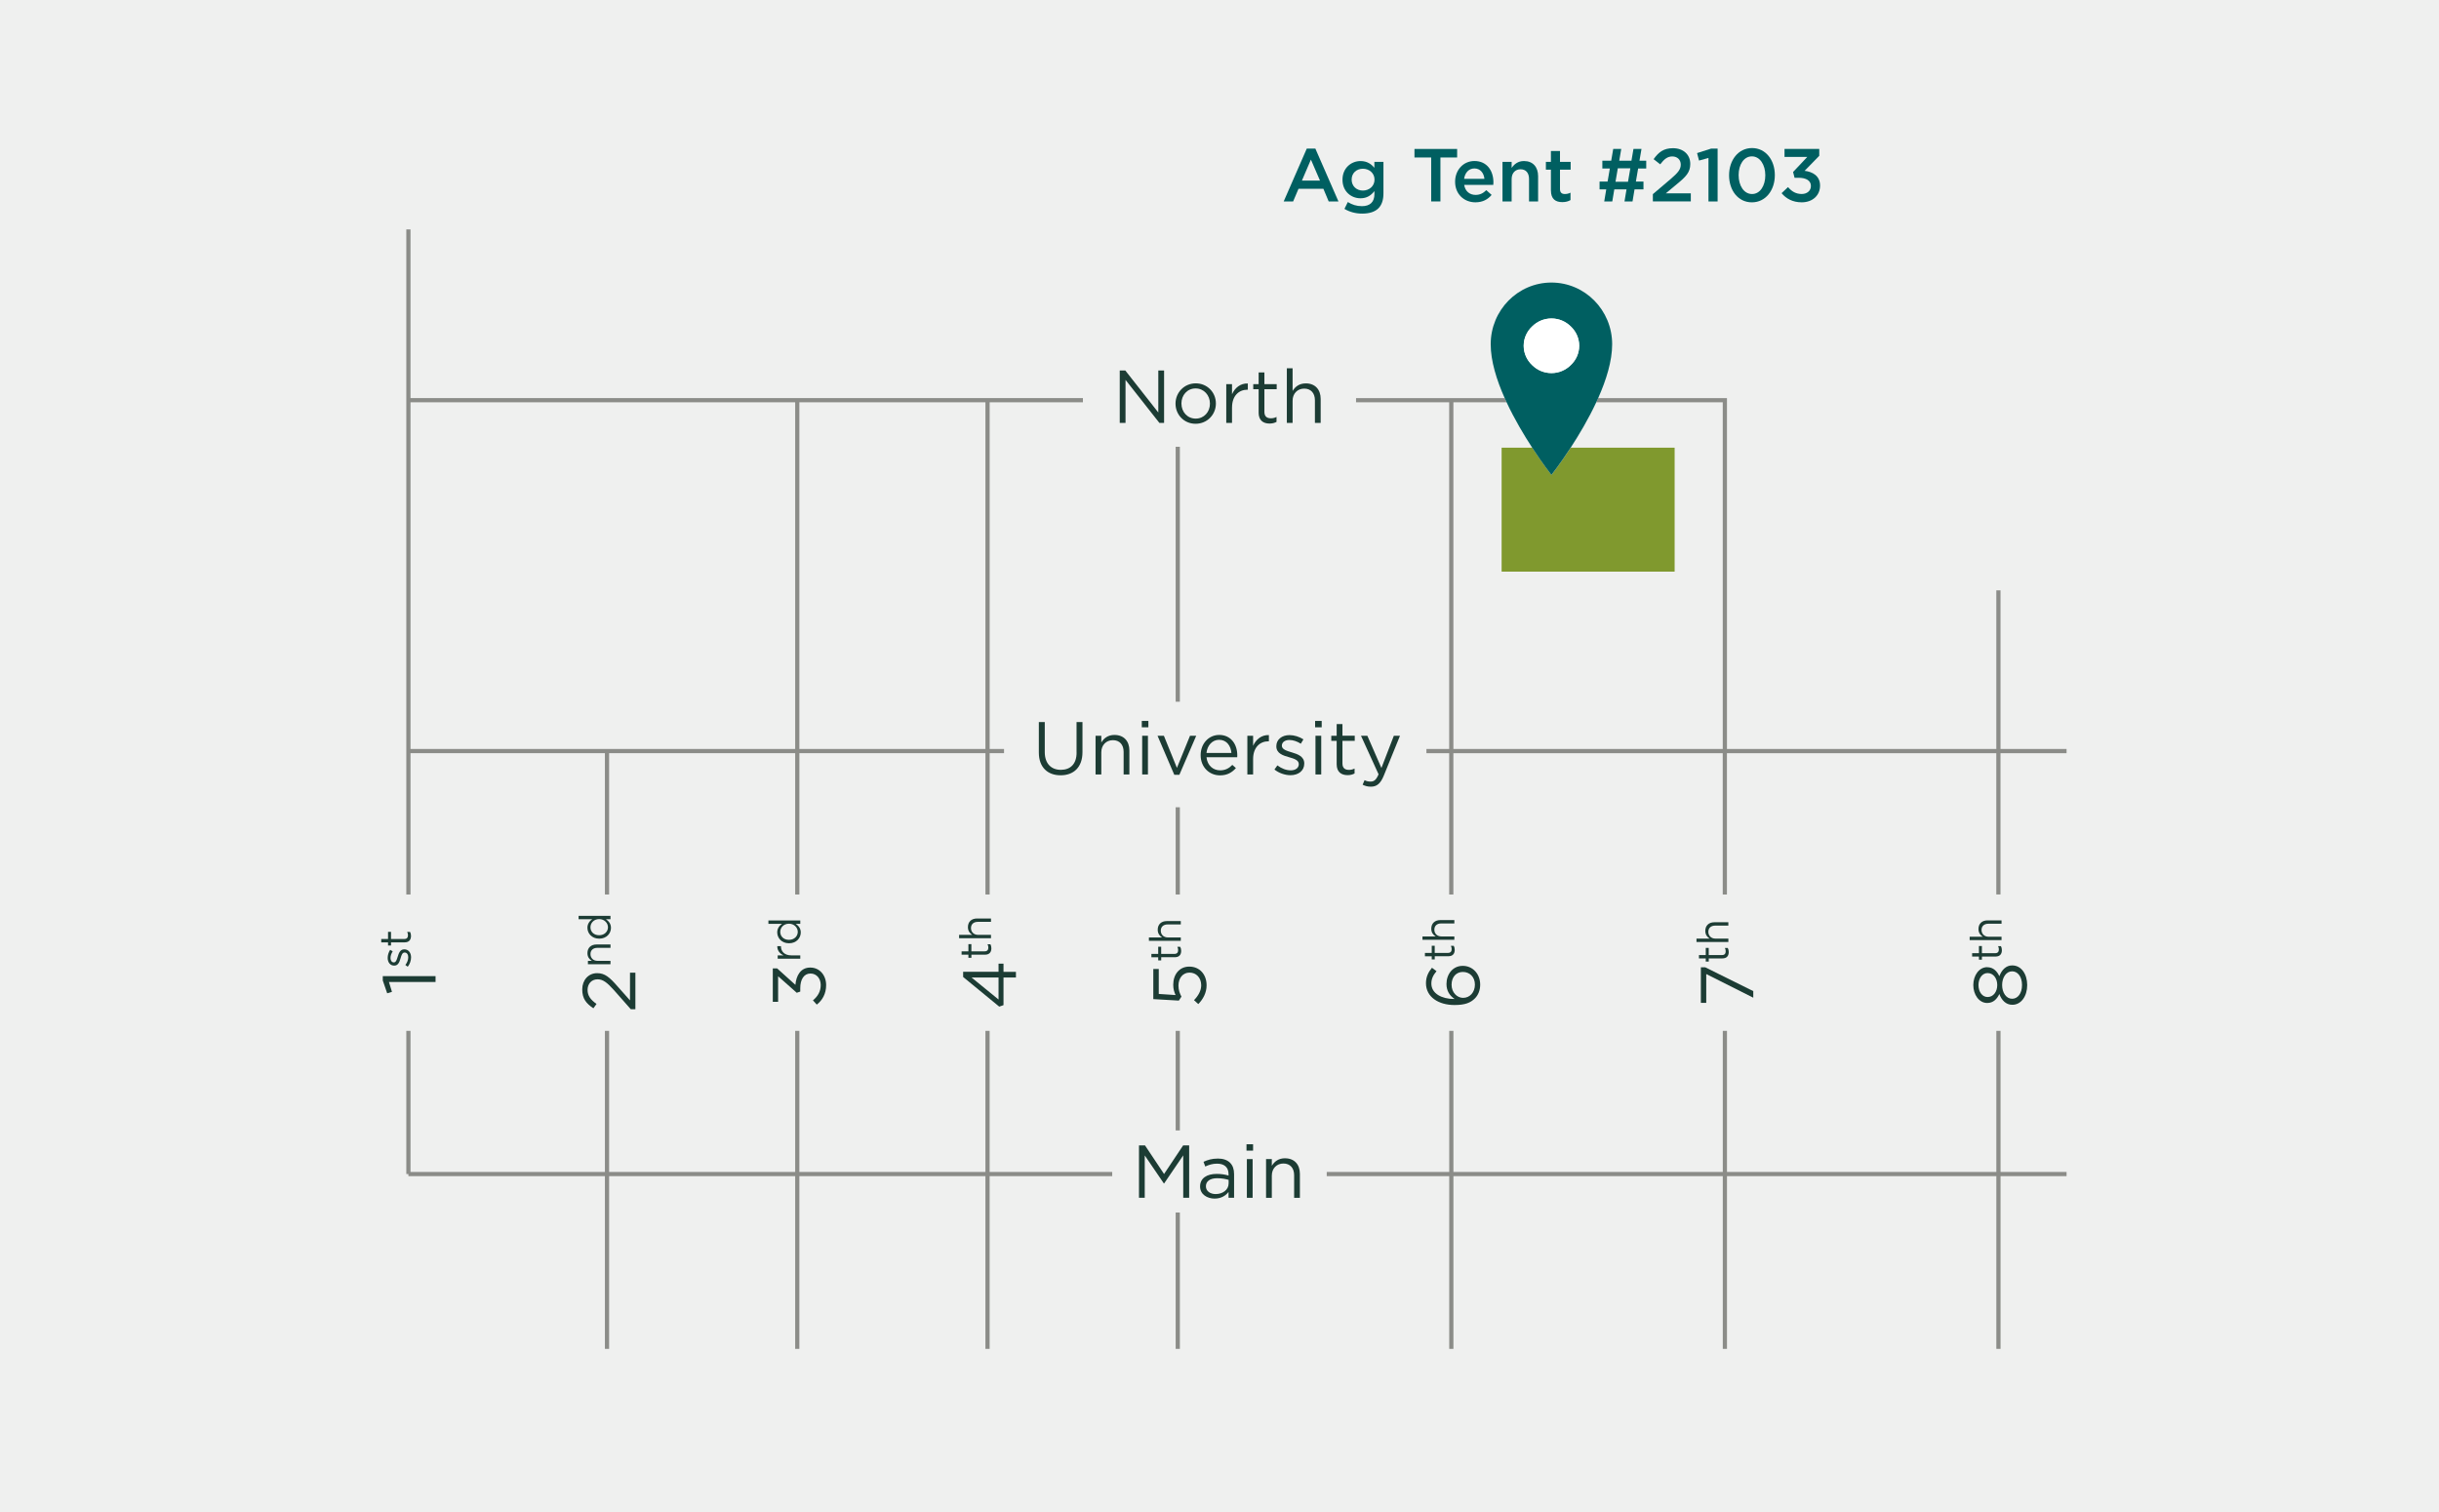 <?xml version="1.0" encoding="UTF-8"?>
<svg id="Layer_2" data-name="Layer 2" xmlns="http://www.w3.org/2000/svg" viewBox="0 0 1000 620">
  <defs>
    <style>
      .cls-1 {
        fill: #eff0ef;
      }

      .cls-2 {
        fill: #80992e;
      }

      .cls-3 {
        fill: #fff;
      }

      .cls-4 {
        fill: #8b8c88;
      }

      .cls-5 {
        fill: #1c3c34;
      }

      .cls-6 {
        fill: #005f61;
      }
    </style>
  </defs>
  <g id="Farmfest_v2" data-name="Farmfest v2">
    <g>
      <rect class="cls-1" width="1000" height="620"/>
      <g>
        <path class="cls-4" d="M847.3,308.84v-1.72h-27.08v-65.05h-1.72v65.05h-110.44v-143.88h-52.8c-.26.58-.52,1.15-.79,1.72h51.87v142.16h-110.44v-142.16h21.8c-.27-.57-.53-1.14-.79-1.72h-60.99v1.72h38.25v142.16h-9.36v1.72h9.36v57.95h1.72v-57.95h110.44v57.95h1.72v-57.95h110.44v57.95h1.72v-57.95h27.08Z"/>
        <polygon class="cls-4" points="405.75 480.56 405.75 422.61 404.03 422.61 404.03 480.56 327.74 480.56 327.74 422.61 326.03 422.61 326.03 480.56 249.74 480.56 249.74 422.61 248.02 422.61 248.02 480.56 168.31 480.56 168.31 422.61 166.59 422.61 166.59 481.42 167.45 481.42 167.45 482.28 248.02 482.28 248.02 553.11 249.74 553.11 249.74 482.28 326.03 482.28 326.03 553.11 327.74 553.11 327.74 482.28 404.03 482.28 404.03 553.11 405.75 553.11 405.75 482.28 456.06 482.28 456.06 480.56 405.75 480.56"/>
        <path class="cls-4" d="M168.31,308.84h79.71v57.95h1.72v-57.95h76.29v57.95h1.72v-57.95h76.29v57.95h1.72v-57.95h6v-1.72h-6v-142.16h38.25v-1.72H168.31v-69.17h-1.72v272.72h1.72v-57.95ZM327.74,164.96h76.29v142.16h-76.29v-142.16ZM168.31,164.96h157.72v142.16h-157.72v-142.16Z"/>
        <rect class="cls-4" x="482.03" y="330.93" width="1.72" height="35.86"/>
        <rect class="cls-4" x="482.03" y="183.2" width="1.72" height="104.64"/>
        <rect class="cls-4" x="482.03" y="422.61" width="1.72" height="40.96"/>
        <rect class="cls-4" x="482.03" y="497.15" width="1.72" height="55.96"/>
        <polygon class="cls-4" points="818.51 480.56 708.07 480.56 708.07 422.61 706.35 422.61 706.35 480.56 595.91 480.56 595.91 422.61 594.19 422.61 594.19 480.56 543.88 480.56 543.88 482.28 594.19 482.28 594.19 553.11 595.91 553.11 595.91 482.28 706.35 482.28 706.35 553.11 708.07 553.11 708.07 482.28 818.51 482.28 818.51 553.11 820.23 553.11 820.23 482.28 847.3 482.28 847.3 480.56 820.23 480.56 820.23 422.61 818.51 422.61 818.51 480.56"/>
        <path class="cls-1" d="M323.47,385.38h.04c2.18,0,3.58-1.5,3.58-3.26s-1.45-3.35-3.58-3.35h-.04c-2.13,0-3.56,1.63-3.56,3.35s1.32,3.26,3.56,3.26Z"/>
        <path class="cls-1" d="M814.95,399.01h-.06c-2.12,0-3.71,2.12-3.71,4.91s1.57,4.91,3.71,4.91h.06c2.33,0,3.93-2.18,3.93-4.91s-1.6-4.91-3.93-4.91Z"/>
        <path class="cls-1" d="M708.07,366.79H163.05v18.25h2.68c1.13,0,1.54-.63,1.54-1.56,0-.47-.09-.86-.32-1.34h1.18c.25.48.39,1,.39,1.66,0,1.49-.73,2.61-2.61,2.61h-2.86v5.93s.02-.06.03-.09c.43-1.43.98-2.97,2.65-2.97h.04c1.75,0,2.77,1.45,2.77,3.29,0,1.32-.52,2.79-1.36,3.83l-.98-.7c.75-1,1.18-2.11,1.18-3.2s-.57-1.92-1.47-1.92h-.04c-.93,0-1.29,1.09-1.63,2.31-.26.93-.57,1.91-1.19,2.51v4.87h15.53v2.39h-15.53v19.95h672.73v-55.83h-127.71ZM237.23,375.56h13.07v1.38h-1.86c1.11.75,2.06,1.84,2.06,3.54,0,2.22-1.75,4.42-4.8,4.42h-.04c-3.02,0-4.81-2.2-4.81-4.42,0-1.72.93-2.83,1.97-3.54h-5.58v-1.38ZM245,394.01h5.3v1.38h-9.25v-1.38h1.61c-1-.61-1.81-1.58-1.81-3.17,0-2.24,1.5-3.54,3.71-3.54h5.75v1.38h-5.41c-1.72,0-2.79.93-2.79,2.56s1.16,2.77,2.9,2.77ZM260.52,413.84h-1.87l-6.88-7.8c-2.95-3.29-4.6-4.48-6.75-4.48-2.52,0-4.11,2-4.11,4.33,0,2.46,1.29,4.05,3.68,5.77l-1.29,1.78c-2.89-1.93-4.57-3.96-4.57-7.74s2.58-6.66,6.08-6.66h.06c3.13,0,5.07,1.66,8.35,5.43l5.1,5.74v-11.39h2.21v15.01ZM315.06,377.45h13.07v1.38h-1.86c1.11.75,2.06,1.84,2.06,3.54,0,2.22-1.75,4.42-4.8,4.42h-.04c-3.02,0-4.81-2.2-4.81-4.42,0-1.72.93-2.83,1.97-3.54h-5.58v-1.38ZM318.71,387.97h1.49v.11c0,2.02,1.45,3.67,4.24,3.67h3.69v1.38h-9.25v-1.38h2.42c-1.54-.68-2.65-2.02-2.58-3.78ZM334.87,411.95l-1.57-1.75c2.03-1.66,3.19-3.65,3.19-6.29s-1.66-4.7-4.18-4.7h-.06c-2.67,0-4.15,2.49-4.15,6.02v1.38l-1.44.49-7.64-6.78v10.5h-2.18v-13.72h1.78l7.49,6.75c.31-3.75,2.12-7.09,6.05-7.09h.06c3.84,0,6.48,3.19,6.48,7.18,0,3.59-1.57,6.26-3.84,8.01ZM393.24,383.34h5.42c-1-.61-1.81-1.58-1.81-3.17,0-2.24,1.5-3.54,3.71-3.54h5.75v1.38h-5.41c-1.72,0-2.79.93-2.79,2.56s1.16,2.77,2.9,2.77h5.3v1.38h-13.07v-1.38ZM394.26,390.09h2.79v-2.94h1.22v2.94h5.41c1.13,0,1.54-.63,1.54-1.56,0-.47-.09-.86-.32-1.34h1.18c.25.48.39,1,.39,1.66,0,1.49-.73,2.61-2.61,2.61h-5.58v1.29h-1.22v-1.29h-2.79v-1.38ZM416.53,400.82h-5.1v11.33l-1.75.61-14.8-12.16v-2.12h14.52v-3.35h2.03v3.35h5.1v2.33ZM471.07,384.4h5.42c-1-.61-1.81-1.58-1.81-3.17,0-2.24,1.5-3.54,3.71-3.54h5.75v1.38h-5.41c-1.72,0-2.79.93-2.79,2.56s1.16,2.77,2.9,2.77h5.3v1.38h-13.07v-1.38ZM472.09,391.15h2.79v-2.94h1.22v2.94h5.41c1.13,0,1.54-.63,1.54-1.56,0-.47-.09-.86-.32-1.34h1.18c.25.48.39,1,.39,1.66,0,1.49-.73,2.61-2.61,2.61h-5.58v1.29h-1.22v-1.29h-2.79v-1.38ZM491.31,411.71l-1.75-1.6c1.81-1.87,2.95-3.93,2.95-6.11,0-3.07-2.03-5.19-4.76-5.19h-.06c-2.67,0-4.51,2.21-4.51,5.34,0,1.81.55,3.25,1.23,4.51l-1.07,1.63-10.47-.61v-12.37h2.24v10.25l6.88.46c-.55-1.26-.95-2.46-.95-4.24,0-4.18,2.49-7.43,6.57-7.43h.06c4.21,0,7.06,3.19,7.06,7.68,0,3.07-1.47,5.74-3.41,7.68ZM583.22,383.99h5.42c-1-.61-1.81-1.58-1.81-3.17,0-2.24,1.5-3.54,3.71-3.54h5.75v1.38h-5.41c-1.72,0-2.79.93-2.79,2.56s1.16,2.77,2.9,2.77h5.3v1.38h-13.07v-1.38ZM584.24,390.73h2.79v-2.94h1.22v2.94h5.41c1.13,0,1.54-.63,1.54-1.56,0-.47-.09-.86-.32-1.34h1.18c.25.48.39,1,.39,1.66,0,1.49-.73,2.61-2.61,2.61h-5.58v1.29h-1.22v-1.29h-2.79v-1.38ZM604.7,409.42c-1.72,1.72-3.93,2.7-8.32,2.7h-.06c-6.54,0-11.67-3.32-11.67-8.93,0-2.58.92-4.48,2.46-6.35l1.87,1.41c-1.35,1.6-2.12,3.1-2.12,5.07,0,4.14,4.36,6.32,9.21,6.32h.31c-2.06-1.41-3.32-3.35-3.32-6.14,0-3.99,2.58-7.43,6.6-7.43h.06c4.15,0,7.15,3.35,7.15,7.71,0,2.36-.83,4.3-2.18,5.65ZM695.56,384.88h5.42c-1-.61-1.81-1.58-1.81-3.17,0-2.24,1.5-3.54,3.7-3.54h5.75v1.38h-5.41c-1.72,0-2.79.93-2.79,2.56s1.16,2.77,2.9,2.77h5.3v1.38h-13.07v-1.38ZM696.58,391.62h2.79v-2.94h1.22v2.94h5.41c1.13,0,1.54-.63,1.54-1.56,0-.47-.09-.86-.32-1.34h1.18c.25.48.39,1,.39,1.66,0,1.49-.73,2.61-2.61,2.61h-5.58v1.29h-1.22v-1.29h-2.79v-1.38ZM718.85,409.11l-19.28-9.7v11.82h-2.21v-14.58h1.81l19.68,9.76v2.7ZM824.99,395.85h.06c3.65,0,6.11,3.5,6.11,8.07s-2.49,8.07-6.08,8.07h-.06c-2.55,0-4.36-1.84-5.28-4.42-.92,2-2.46,3.68-4.94,3.68h-.06c-3.32,0-5.68-3.41-5.68-7.34s2.36-7.34,5.68-7.34h.06c2.49,0,4.02,1.69,4.94,3.68.95-2.55,2.7-4.42,5.25-4.42ZM818.18,392.23h-5.58v1.29h-1.22v-1.29h-2.79v-1.38h2.79v-2.94h1.22v2.94h5.41c1.13,0,1.54-.63,1.54-1.56,0-.47-.09-.86-.32-1.34h1.18c.25.48.39,1,.39,1.66,0,1.49-.73,2.61-2.61,2.61ZM820.63,377.4v1.38h-5.41c-1.72,0-2.79.93-2.79,2.56s1.16,2.77,2.9,2.77h5.3v1.38h-13.07v-1.38h5.42c-1-.61-1.81-1.58-1.81-3.17,0-2.24,1.5-3.54,3.71-3.54h5.75Z"/>
        <path class="cls-1" d="M599.82,398.55h-.06c-2.64,0-4.6,2.15-4.6,5.25s2.3,5.37,4.7,5.37h.06c2.73,0,4.82-2.27,4.82-5.43s-2.18-5.19-4.91-5.19Z"/>
        <path class="cls-1" d="M245.65,383.49h.04c2.18,0,3.58-1.5,3.58-3.26s-1.45-3.35-3.58-3.35h-.04c-2.13,0-3.56,1.63-3.56,3.35s1.32,3.26,3.56,3.26Z"/>
        <path class="cls-1" d="M824.96,409.54h.06c2.18,0,4.02-2.09,4.02-5.62s-1.84-5.62-4.02-5.62h-.06c-2.39,0-4.08,2.49-4.08,5.62s1.69,5.62,4.08,5.62Z"/>
        <polygon class="cls-1" points="409.41 409.85 409.41 400.82 398.33 400.82 409.41 409.85"/>
        <path class="cls-1" d="M444,183.2h111.94v-38.19h-111.94v38.19ZM527.61,150.99h2.36v9.3c1.04-1.72,2.7-3.1,5.43-3.1,3.84,0,6.08,2.58,6.08,6.35v9.85h-2.36v-9.27c0-2.95-1.6-4.79-4.39-4.79s-4.76,2-4.76,4.97v9.09h-2.36v-22.41ZM513.83,157.53h2.21v-4.79h2.36v4.79h5.04v2.09h-5.04v9.27c0,1.93,1.07,2.64,2.67,2.64.8,0,1.47-.15,2.3-.55v2.03c-.83.43-1.72.68-2.86.68-2.55,0-4.48-1.26-4.48-4.48v-9.58h-2.21v-2.09ZM502.78,157.53h2.36v4.14c1.17-2.64,3.47-4.54,6.48-4.42v2.55h-.18c-3.47,0-6.29,2.49-6.29,7.28v6.32h-2.36v-15.87ZM481.97,165.48c0-4.48,3.5-8.29,8.29-8.29s8.26,3.75,8.26,8.23v.06c0,4.48-3.53,8.29-8.32,8.29s-8.23-3.75-8.23-8.23v-.06ZM459.1,151.91h2.27l13.54,17.22v-17.22h2.36v21.49h-1.93l-13.88-17.62v17.62h-2.36v-21.49Z"/>
        <path class="cls-1" d="M490.26,171.65c3.44,0,5.83-2.76,5.83-6.11v-.06c0-3.41-2.55-6.2-5.89-6.2s-5.8,2.79-5.8,6.14v.06c0,3.41,2.52,6.17,5.86,6.17Z"/>
        <path class="cls-1" d="M483.75,287.84h-72v43.09h173.08v-43.09h-101.08ZM443.84,308.39c0,6.26-3.59,9.52-8.96,9.52s-8.93-3.25-8.93-9.33v-12.5h2.43v12.34c0,4.64,2.46,7.25,6.57,7.25s6.48-2.39,6.48-7.09v-12.5h2.43v12.31ZM463.05,317.57h-2.36v-9.27c0-2.95-1.6-4.79-4.39-4.79s-4.76,2-4.76,4.97v9.09h-2.36v-15.87h2.36v2.76c1.04-1.72,2.7-3.1,5.43-3.1,3.84,0,6.08,2.58,6.08,6.35v9.85ZM470.66,317.57h-2.36v-15.87h2.36v15.87ZM470.84,298.23h-2.7v-2.61h2.7v2.61ZM483.55,317.7h-2.09l-6.88-16h2.61l5.34,13.17,5.37-13.17h2.55l-6.91,16ZM507.25,310.51h-12.59c.34,3.44,2.76,5.37,5.59,5.37,2.18,0,3.71-.89,5-2.24l1.47,1.32c-1.6,1.78-3.53,2.98-6.54,2.98-4.36,0-7.92-3.35-7.92-8.26v-.06c0-4.57,3.22-8.26,7.61-8.26,4.7,0,7.4,3.75,7.4,8.38,0,.31,0,.49-.03.77ZM520.26,303.97h-.18c-3.47,0-6.29,2.49-6.29,7.28v6.32h-2.36v-15.87h2.36v4.14c1.17-2.64,3.47-4.54,6.48-4.42v2.55ZM534.75,313.12c0,3.01-2.49,4.76-5.65,4.76-2.27,0-4.79-.89-6.57-2.33l1.2-1.69c1.72,1.29,3.62,2.03,5.5,2.03s3.28-.98,3.28-2.52v-.06c0-1.6-1.87-2.21-3.96-2.79-2.49-.71-5.25-1.57-5.25-4.48v-.06c0-2.73,2.27-4.54,5.4-4.54,1.93,0,4.08.68,5.71,1.75l-1.07,1.78c-1.47-.95-3.16-1.53-4.7-1.53-1.87,0-3.07.98-3.07,2.3v.06c0,1.5,1.96,2.09,4.08,2.73,2.46.74,5.1,1.69,5.1,4.54v.06ZM541.72,317.57h-2.36v-15.87h2.36v15.87ZM541.9,298.23h-2.7v-2.61h2.7v2.61ZM555.44,303.79h-5.04v9.27c0,1.93,1.07,2.64,2.67,2.64.8,0,1.47-.15,2.3-.55v2.03c-.83.43-1.72.68-2.86.68-2.55,0-4.48-1.26-4.48-4.48v-9.58h-2.21v-2.09h2.21v-4.79h2.36v4.79h5.04v2.09ZM567.35,318.09c-1.35,3.28-2.89,4.48-5.28,4.48-1.32,0-2.3-.28-3.38-.8l.8-1.87c.77.4,1.47.58,2.49.58,1.41,0,2.3-.74,3.25-2.98l-7.21-15.81h2.61l5.77,13.23,5.1-13.23h2.52l-6.66,16.39Z"/>
        <path class="cls-1" d="M499.82,303.36c-2.76,0-4.85,2.3-5.16,5.4h10.22c-.25-2.89-1.9-5.4-5.07-5.4Z"/>
        <path class="cls-1" d="M543.88,463.57h-87.82v33.58h87.82v-33.58ZM487.56,491.16h-2.43v-17.41l-7.83,11.51h-.12l-7.83-11.48v17.38h-2.36v-21.49h2.46l7.83,11.73,7.83-11.73h2.46v21.49ZM505.97,491.16h-2.27v-2.39c-1.11,1.44-2.95,2.73-5.74,2.73-2.95,0-5.93-1.69-5.93-4.94v-.06c0-3.35,2.76-5.13,6.79-5.13,2.03,0,3.47.28,4.88.68v-.55c0-2.85-1.75-4.33-4.73-4.33-1.87,0-3.35.49-4.82,1.17l-.71-1.93c1.75-.8,3.47-1.32,5.77-1.32s3.96.58,5.13,1.75c1.07,1.07,1.63,2.61,1.63,4.64v9.7ZM513.58,491.16h-2.36v-15.87h2.36v15.87ZM513.77,471.82h-2.7v-2.61h2.7v2.61ZM532.95,491.16h-2.36v-9.27c0-2.95-1.6-4.79-4.39-4.79s-4.76,2-4.76,4.97v9.09h-2.36v-15.87h2.36v2.76c1.04-1.72,2.7-3.1,5.43-3.1,3.84,0,6.08,2.58,6.08,6.35v9.85Z"/>
        <path class="cls-1" d="M494.43,486.4v.06c0,2,1.84,3.16,3.99,3.16,2.92,0,5.31-1.78,5.31-4.3v-1.54c-1.17-.34-2.73-.68-4.67-.68-2.98,0-4.64,1.29-4.64,3.28Z"/>
        <path class="cls-6" d="M532.41,77.4h10.18l2.18,5.2h4l-9.47-21.68h-3.51l-9.47,21.68h3.87l2.21-5.2ZM537.48,65.44l3.72,8.61h-7.41l3.69-8.61Z"/>
        <path class="cls-6" d="M557.8,81.31c2.68,0,4.37-1.23,5.72-2.95v1.23c0,3.26-1.81,4.95-5.13,4.95-2.21,0-4.03-.61-5.78-1.69l-1.38,2.8c2.09,1.26,4.58,1.94,7.26,1.94,2.92,0,5.2-.71,6.67-2.18,1.35-1.35,2.06-3.38,2.06-6.12v-12.91h-3.72v2.43c-1.26-1.51-2.95-2.77-5.69-2.77-3.78,0-7.38,2.83-7.38,7.62v.06c0,4.77,3.54,7.59,7.38,7.59ZM554.18,73.62c0-2.67,2.03-4.43,4.61-4.43s4.77,1.78,4.77,4.43v.06c0,2.64-2.18,4.46-4.77,4.46s-4.61-1.81-4.61-4.46v-.06Z"/>
        <polygon class="cls-6" points="586.79 82.6 590.58 82.6 590.58 64.58 597.43 64.58 597.43 61.08 579.94 61.08 579.94 64.58 586.79 64.58 586.79 82.6"/>
        <path class="cls-6" d="M596.6,74.54c0,5.01,3.63,8.42,8.33,8.42,2.98,0,5.1-1.2,6.64-3.04l-2.18-1.94c-1.29,1.26-2.58,1.94-4.4,1.94-2.4,0-4.27-1.48-4.67-4.12h11.93c.03-.37.06-.71.06-1.05,0-4.67-2.61-8.73-7.78-8.73-4.64,0-7.93,3.81-7.93,8.46v.06ZM604.5,69.07c2.46,0,3.87,1.88,4.12,4.27h-8.33c.34-2.52,1.94-4.27,4.21-4.27Z"/>
        <path class="cls-6" d="M619.78,73.44c0-2.52,1.51-4.03,3.66-4.03s3.47,1.45,3.47,3.97v9.22h3.72v-10.36c0-3.75-2.12-6.21-5.78-6.21-2.52,0-4.03,1.32-5.07,2.83v-2.49h-3.75v16.23h3.75v-9.16Z"/>
        <path class="cls-6" d="M635.89,78.11c0,3.57,1.94,4.77,4.67,4.77,1.41,0,2.43-.31,3.35-.83v-3.04c-.74.37-1.48.55-2.31.55-1.26,0-2-.58-2-2.03v-7.96h4.37v-3.2h-4.37v-4.46h-3.72v4.46h-2.06v3.2h2.06v8.55Z"/>
        <path class="cls-6" d="M657.75,82.6h3.29l.83-4.95h5.01l-.83,4.95h3.29l.83-4.95h3.66v-3.2h-3.11l.92-5.35h3.32v-3.2h-2.77l.83-4.83h-3.29l-.83,4.83h-5.01l.83-4.83h-3.29l-.83,4.83h-3.63v3.2h3.07l-.92,5.35h-3.29v3.2h2.74l-.83,4.95ZM663.31,69.01h5.13l-.95,5.53h-5.13l.95-5.53Z"/>
        <path class="cls-6" d="M693.23,79.28h-10.24l4.43-3.69c3.81-3.11,5.6-4.92,5.6-8.33v-.06c0-3.84-2.89-6.43-7.1-6.43-3.84,0-5.87,1.63-7.93,4.49l2.71,2.12c1.63-2.15,2.98-3.23,4.95-3.23s3.47,1.26,3.47,3.35c0,1.94-1.11,3.29-4.03,5.81l-7.41,6.3v2.98h15.56v-3.32Z"/>
        <polygon class="cls-6" points="700.48 64.76 700.48 82.6 704.23 82.6 704.23 60.92 701.62 60.92 695.81 62.77 696.61 65.84 700.48 64.76"/>
        <path class="cls-6" d="M718.28,82.97c5.66,0,9.41-4.98,9.41-11.13v-.06c0-6.15-3.72-11.07-9.35-11.07s-9.41,4.98-9.41,11.13v.06c0,6.15,3.69,11.07,9.35,11.07ZM712.84,71.78c0-4.24,2.12-7.66,5.44-7.66s5.5,3.47,5.5,7.72v.06c0,4.21-2.09,7.66-5.44,7.66s-5.5-3.47-5.5-7.72v-.06Z"/>
        <path class="cls-6" d="M738.76,79.55c-2.4,0-4.12-1.01-5.66-2.83l-2.64,2.49c1.81,2.18,4.49,3.75,8.24,3.75,4.49,0,7.53-2.86,7.53-6.83v-.06c0-3.97-3.07-5.63-6.33-6.03l6-6.15v-2.83h-14.24v3.29h9.32l-5.81,6.18.61,2.37h1.75c3.01,0,4.95,1.2,4.95,3.32v.06c0,1.97-1.63,3.26-3.72,3.26Z"/>
        <path class="cls-5" d="M332.23,396.75h-.06c-3.93,0-5.74,3.35-6.05,7.09l-7.49-6.75h-1.78v13.72h2.18v-10.5l7.64,6.78,1.44-.49v-1.38c0-3.53,1.47-6.02,4.15-6.02h.06c2.52,0,4.18,2.09,4.18,4.7s-1.17,4.64-3.19,6.29l1.57,1.75c2.27-1.75,3.84-4.42,3.84-8.01,0-3.99-2.64-7.18-6.48-7.18Z"/>
        <path class="cls-5" d="M318.87,393.13h9.25v-1.38h-3.69c-2.79,0-4.24-1.65-4.24-3.67v-.11h-1.49c-.07,1.75,1.04,3.1,2.58,3.78h-2.42v1.38Z"/>
        <path class="cls-5" d="M318.67,382.37c0,2.22,1.79,4.42,4.81,4.42h.04c3.04,0,4.8-2.2,4.8-4.42,0-1.7-.95-2.79-2.06-3.54h1.86v-1.38h-13.07v1.38h5.58c-1.04.72-1.97,1.83-1.97,3.54ZM323.47,378.77h.04c2.13,0,3.58,1.63,3.58,3.35s-1.4,3.26-3.58,3.26h-.04c-2.24,0-3.56-1.47-3.56-3.26s1.43-3.35,3.56-3.35Z"/>
        <path class="cls-5" d="M411.44,395.14h-2.03v3.35h-14.52v2.12l14.8,12.16,1.75-.61v-11.33h5.1v-2.33h-5.1v-3.35ZM409.41,409.85l-11.08-9.03h11.08v9.03Z"/>
        <path class="cls-5" d="M397.06,392.76h1.22v-1.29h5.58c1.88,0,2.61-1.13,2.61-2.61,0-.66-.14-1.18-.39-1.66h-1.18c.23.48.32.88.32,1.34,0,.93-.41,1.56-1.54,1.56h-5.41v-2.94h-1.22v2.94h-2.79v1.38h2.79v1.29Z"/>
        <path class="cls-5" d="M406.31,383.34h-5.3c-1.74,0-2.9-1.18-2.9-2.77s1.07-2.56,2.79-2.56h5.41v-1.38h-5.75c-2.2,0-3.71,1.31-3.71,3.54,0,1.59.81,2.56,1.81,3.17h-5.42v1.38h13.07v-1.38Z"/>
        <path class="cls-5" d="M487.66,396.36h-.06c-4.08,0-6.57,3.25-6.57,7.43,0,1.78.4,2.98.95,4.24l-6.88-.46v-10.25h-2.24v12.37l10.47.61,1.07-1.63c-.68-1.26-1.23-2.7-1.23-4.51,0-3.13,1.84-5.34,4.51-5.34h.06c2.73,0,4.76,2.12,4.76,5.19,0,2.18-1.14,4.24-2.95,6.11l1.75,1.6c1.93-1.93,3.41-4.61,3.41-7.68,0-4.48-2.85-7.68-7.06-7.68Z"/>
        <path class="cls-5" d="M474.88,393.81h1.22v-1.29h5.58c1.88,0,2.61-1.13,2.61-2.61,0-.66-.14-1.18-.39-1.66h-1.18c.23.48.32.88.32,1.34,0,.93-.41,1.56-1.54,1.56h-5.41v-2.94h-1.22v2.94h-2.79v1.38h2.79v1.29Z"/>
        <path class="cls-5" d="M484.13,384.4h-5.3c-1.74,0-2.9-1.18-2.9-2.77s1.07-2.56,2.79-2.56h5.41v-1.38h-5.75c-2.2,0-3.71,1.31-3.71,3.54,0,1.59.81,2.56,1.81,3.17h-5.42v1.38h13.07v-1.38Z"/>
        <path class="cls-5" d="M599.72,396.06h-.06c-4.02,0-6.6,3.44-6.6,7.43,0,2.79,1.26,4.73,3.32,6.14h-.31c-4.85,0-9.21-2.18-9.21-6.32,0-1.96.77-3.47,2.12-5.07l-1.87-1.41c-1.54,1.87-2.46,3.78-2.46,6.35,0,5.62,5.13,8.93,11.67,8.93h.06c4.39,0,6.6-.98,8.32-2.7,1.35-1.35,2.18-3.29,2.18-5.65,0-4.36-3.01-7.71-7.15-7.71ZM599.91,409.17h-.06c-2.39,0-4.7-2.15-4.7-5.37s1.96-5.25,4.6-5.25h.06c2.73,0,4.91,2.03,4.91,5.19s-2.09,5.43-4.82,5.43Z"/>
        <path class="cls-5" d="M587.03,393.4h1.22v-1.29h5.58c1.88,0,2.61-1.13,2.61-2.61,0-.66-.14-1.18-.39-1.66h-1.18c.23.48.32.88.32,1.34,0,.93-.41,1.56-1.54,1.56h-5.41v-2.94h-1.22v2.94h-2.79v1.38h2.79v1.29Z"/>
        <path class="cls-5" d="M596.29,383.99h-5.3c-1.74,0-2.9-1.18-2.9-2.77s1.07-2.56,2.79-2.56h5.41v-1.38h-5.75c-2.2,0-3.71,1.31-3.71,3.54,0,1.59.81,2.56,1.81,3.17h-5.42v1.38h13.07v-1.38Z"/>
        <polygon class="cls-5" points="697.36 396.65 697.36 411.23 699.57 411.23 699.57 399.41 718.85 409.11 718.85 406.41 699.17 396.65 697.36 396.65"/>
        <path class="cls-5" d="M699.38,394.29h1.22v-1.29h5.58c1.88,0,2.61-1.13,2.61-2.61,0-.66-.14-1.18-.39-1.66h-1.18c.23.48.32.88.32,1.34,0,.93-.41,1.56-1.54,1.56h-5.41v-2.94h-1.22v2.94h-2.79v1.38h2.79v1.29Z"/>
        <path class="cls-5" d="M708.63,384.88h-5.3c-1.74,0-2.9-1.18-2.9-2.77s1.07-2.56,2.79-2.56h5.41v-1.38h-5.75c-2.2,0-3.7,1.31-3.7,3.54,0,1.59.81,2.56,1.81,3.17h-5.42v1.38h13.07v-1.38Z"/>
        <path class="cls-5" d="M814.8,396.59h-.06c-3.32,0-5.68,3.41-5.68,7.34s2.36,7.34,5.68,7.34h.06c2.49,0,4.02-1.69,4.94-3.68.92,2.58,2.73,4.42,5.28,4.42h.06c3.59,0,6.08-3.5,6.08-8.07s-2.46-8.07-6.11-8.07h-.06c-2.55,0-4.3,1.87-5.25,4.42-.92-2-2.46-3.68-4.94-3.68ZM814.95,408.83h-.06c-2.15,0-3.71-2.12-3.71-4.91s1.6-4.91,3.71-4.91h.06c2.33,0,3.93,2.18,3.93,4.91s-1.6,4.91-3.93,4.91ZM824.96,398.3h.06c2.18,0,4.02,2.09,4.02,5.62s-1.84,5.62-4.02,5.62h-.06c-2.39,0-4.08-2.49-4.08-5.62s1.69-5.62,4.08-5.62Z"/>
        <path class="cls-5" d="M819.22,387.96c.23.48.32.88.32,1.34,0,.93-.41,1.56-1.54,1.56h-5.41v-2.94h-1.22v2.94h-2.79v1.38h2.79v1.29h1.22v-1.29h5.58c1.88,0,2.61-1.13,2.61-2.61,0-.66-.14-1.18-.39-1.66h-1.18Z"/>
        <path class="cls-5" d="M811.18,380.94c0,1.59.81,2.56,1.81,3.17h-5.42v1.38h13.07v-1.38h-5.3c-1.74,0-2.9-1.18-2.9-2.77s1.07-2.56,2.79-2.56h5.41v-1.38h-5.75c-2.2,0-3.71,1.31-3.71,3.54Z"/>
        <path class="cls-2" d="M615.66,234.4h70.95v-50.83h-42.61c-4.38,6.72-7.89,11.17-7.89,11.17,0,0-3.51-4.45-7.89-11.17h-12.55v50.83Z"/>
        <path class="cls-6" d="M628.2,183.57c4.38,6.72,7.89,11.17,7.89,11.17,0,0,3.51-4.45,7.89-11.17,3.38-5.18,7.28-11.72,10.49-18.61.27-.57.53-1.14.79-1.72,3.32-7.46,5.73-15.23,5.73-22.08,0-13.97-11.15-25.3-24.9-25.3s-24.9,11.33-24.9,25.3c0,6.85,2.41,14.62,5.73,22.08.26.58.52,1.15.79,1.72,3.21,6.89,7.11,13.43,10.49,18.61ZM628.16,133.88c2.03-2.04,4.84-3.3,7.94-3.3s5.91,1.26,7.94,3.3c2.12,2.01,3.43,4.8,3.43,7.9s-1.32,5.9-3.44,7.9c-2.03,2.04-4.84,3.3-7.94,3.3s-5.91-1.26-7.94-3.3c-2.12-2.01-3.44-4.8-3.44-7.9s1.32-5.9,3.44-7.9Z"/>
        <path class="cls-3" d="M636.1,152.99c3.1,0,5.91-1.26,7.94-3.3,2.12-2.01,3.44-4.8,3.44-7.9s-1.32-5.9-3.43-7.9c-2.03-2.04-4.84-3.3-7.94-3.3s-5.91,1.26-7.94,3.3c-2.12,2.01-3.44,4.8-3.44,7.9s1.32,5.9,3.44,7.9c2.03,2.04,4.84,3.3,7.94,3.3Z"/>
        <polygon class="cls-5" points="461.47 155.78 475.34 173.4 477.28 173.4 477.28 151.91 474.91 151.91 474.91 169.14 461.37 151.91 459.1 151.91 459.1 173.4 461.47 173.4 461.47 155.78"/>
        <path class="cls-5" d="M490.2,173.77c4.79,0,8.32-3.81,8.32-8.29v-.06c0-4.48-3.5-8.23-8.26-8.23s-8.29,3.81-8.29,8.29v.06c0,4.48,3.47,8.23,8.23,8.23ZM484.39,165.42c0-3.35,2.36-6.14,5.8-6.14s5.89,2.79,5.89,6.2v.06c0,3.35-2.4,6.11-5.83,6.11s-5.86-2.76-5.86-6.17v-.06Z"/>
        <path class="cls-5" d="M505.14,167.08c0-4.79,2.82-7.28,6.29-7.28h.18v-2.55c-3.01-.12-5.31,1.78-6.48,4.42v-4.14h-2.36v15.87h2.36v-6.32Z"/>
        <path class="cls-5" d="M516.04,169.2c0,3.22,1.93,4.48,4.48,4.48,1.14,0,2.03-.25,2.86-.68v-2.03c-.83.4-1.5.55-2.3.55-1.6,0-2.67-.71-2.67-2.64v-9.27h5.04v-2.09h-5.04v-4.79h-2.36v4.79h-2.21v2.09h2.21v9.58Z"/>
        <path class="cls-5" d="M529.97,164.32c0-2.98,2.03-4.97,4.76-4.97s4.39,1.84,4.39,4.79v9.27h2.36v-9.85c0-3.78-2.24-6.35-6.08-6.35-2.73,0-4.39,1.38-5.43,3.1v-9.3h-2.36v22.41h2.36v-9.09Z"/>
        <path class="cls-5" d="M441.41,308.58c0,4.7-2.52,7.09-6.48,7.09s-6.57-2.61-6.57-7.25v-12.34h-2.43v12.5c0,6.08,3.62,9.33,8.93,9.33s8.96-3.25,8.96-9.52v-12.31h-2.43v12.5Z"/>
        <path class="cls-5" d="M456.97,301.36c-2.73,0-4.39,1.38-5.43,3.1v-2.76h-2.36v15.87h2.36v-9.09c0-2.98,2.03-4.97,4.76-4.97s4.39,1.84,4.39,4.79v9.27h2.36v-9.85c0-3.78-2.24-6.35-6.08-6.35Z"/>
        <rect class="cls-5" x="468.14" y="295.62" width="2.7" height="2.61"/>
        <rect class="cls-5" x="468.3" y="301.7" width="2.36" height="15.87"/>
        <polygon class="cls-5" points="482.54 314.87 477.2 301.7 474.59 301.7 481.46 317.7 483.55 317.7 490.46 301.7 487.91 301.7 482.54 314.87"/>
        <path class="cls-5" d="M499.88,301.36c-4.39,0-7.61,3.68-7.61,8.26v.06c0,4.91,3.56,8.26,7.92,8.26,3.01,0,4.94-1.2,6.54-2.98l-1.47-1.32c-1.29,1.35-2.82,2.24-5,2.24-2.82,0-5.25-1.93-5.59-5.37h12.59c.03-.28.03-.46.03-.77,0-4.64-2.7-8.38-7.4-8.38ZM494.66,308.76c.31-3.1,2.4-5.4,5.16-5.4,3.16,0,4.82,2.52,5.07,5.4h-10.22Z"/>
        <path class="cls-5" d="M513.78,305.84v-4.14h-2.36v15.87h2.36v-6.32c0-4.79,2.82-7.28,6.29-7.28h.18v-2.55c-3.01-.12-5.31,1.78-6.48,4.42Z"/>
        <path class="cls-5" d="M529.65,308.52c-2.12-.64-4.08-1.23-4.08-2.73v-.06c0-1.32,1.2-2.3,3.07-2.3,1.54,0,3.22.58,4.7,1.53l1.07-1.78c-1.63-1.07-3.78-1.75-5.71-1.75-3.13,0-5.4,1.81-5.4,4.54v.06c0,2.92,2.76,3.78,5.25,4.48,2.09.58,3.96,1.2,3.96,2.79v.06c0,1.54-1.38,2.52-3.28,2.52s-3.78-.74-5.5-2.03l-1.2,1.69c1.78,1.44,4.3,2.33,6.57,2.33,3.16,0,5.65-1.75,5.65-4.76v-.06c0-2.85-2.64-3.81-5.1-4.54Z"/>
        <rect class="cls-5" x="539.2" y="295.62" width="2.7" height="2.61"/>
        <rect class="cls-5" x="539.35" y="301.7" width="2.36" height="15.87"/>
        <path class="cls-5" d="M550.4,296.91h-2.36v4.79h-2.21v2.09h2.21v9.58c0,3.22,1.93,4.48,4.48,4.48,1.14,0,2.03-.25,2.86-.68v-2.03c-.83.4-1.5.55-2.3.55-1.6,0-2.67-.71-2.67-2.64v-9.27h5.04v-2.09h-5.04v-4.79Z"/>
        <path class="cls-5" d="M566.39,314.93l-5.77-13.23h-2.61l7.21,15.81c-.95,2.24-1.84,2.98-3.25,2.98-1.01,0-1.72-.18-2.49-.58l-.8,1.87c1.07.52,2.06.8,3.38.8,2.39,0,3.93-1.2,5.28-4.48l6.66-16.39h-2.52l-5.1,13.23Z"/>
        <polygon class="cls-5" points="477.27 481.4 469.45 469.67 466.99 469.67 466.99 491.16 469.35 491.16 469.35 473.79 477.18 485.27 477.3 485.27 485.13 473.76 485.13 491.16 487.56 491.16 487.56 469.67 485.1 469.67 477.27 481.4"/>
        <path class="cls-5" d="M499.22,475.08c-2.3,0-4.02.52-5.77,1.32l.71,1.93c1.47-.68,2.95-1.17,4.82-1.17,2.98,0,4.73,1.47,4.73,4.33v.55c-1.41-.4-2.85-.68-4.88-.68-4.02,0-6.79,1.78-6.79,5.13v.06c0,3.25,2.98,4.94,5.93,4.94,2.79,0,4.64-1.29,5.74-2.73v2.39h2.27v-9.7c0-2.03-.55-3.56-1.63-4.64-1.17-1.17-2.89-1.75-5.13-1.75ZM503.73,485.33c0,2.52-2.39,4.3-5.31,4.3-2.15,0-3.99-1.17-3.99-3.16v-.06c0-2,1.66-3.28,4.64-3.28,1.93,0,3.5.34,4.67.68v1.54Z"/>
        <rect class="cls-5" x="511.07" y="469.21" width="2.7" height="2.61"/>
        <rect class="cls-5" x="511.22" y="475.29" width="2.36" height="15.87"/>
        <path class="cls-5" d="M526.88,474.95c-2.73,0-4.39,1.38-5.43,3.1v-2.76h-2.36v15.87h2.36v-9.09c0-2.98,2.03-4.97,4.76-4.97s4.39,1.84,4.39,4.79v9.27h2.36v-9.85c0-3.78-2.24-6.35-6.08-6.35Z"/>
        <polygon class="cls-5" points="178.58 400.27 163.05 400.27 156.94 400.27 156.94 402.05 158.75 407.3 160.71 406.71 159.46 402.66 163.05 402.66 178.58 402.66 178.58 400.27"/>
        <path class="cls-5" d="M165.87,390.58h.04c.9,0,1.47.81,1.47,1.92s-.43,2.2-1.18,3.2l.98.7c.84-1.04,1.36-2.51,1.36-3.83,0-1.84-1.02-3.29-2.77-3.29h-.04c-1.66,0-2.22,1.54-2.65,2.97,0,.03-.02.06-.03.09-.36,1.2-.71,2.29-1.56,2.29h-.04c-.77,0-1.34-.7-1.34-1.79,0-.9.34-1.88.9-2.74l-1.04-.63c-.63.95-1.02,2.2-1.02,3.33,0,1.83,1.06,3.15,2.65,3.15h.04c.61,0,1.07-.21,1.42-.55.63-.6.93-1.58,1.19-2.51.34-1.22.7-2.31,1.63-2.31Z"/>
        <path class="cls-5" d="M168.52,383.8c0-.66-.14-1.18-.39-1.66h-1.18c.23.48.32.88.32,1.34,0,.93-.41,1.56-1.54,1.56h-5.41v-2.94h-1.22v2.94h-2.79v1.38h2.79v1.29h1.22v-1.29h5.58c1.88,0,2.61-1.13,2.61-2.61Z"/>
        <path class="cls-5" d="M258.31,410.22l-5.1-5.74c-3.29-3.78-5.22-5.43-8.35-5.43h-.06c-3.5,0-6.08,2.79-6.08,6.66s1.69,5.8,4.57,7.74l1.29-1.78c-2.4-1.72-3.68-3.32-3.68-5.77s1.6-4.33,4.11-4.33c2.15,0,3.81,1.2,6.75,4.48l6.88,7.8h1.87v-15.01h-2.21v11.39Z"/>
        <path class="cls-5" d="M244.9,388.67h5.41v-1.38h-5.75c-2.2,0-3.71,1.31-3.71,3.54,0,1.59.81,2.56,1.81,3.17h-1.61v1.38h9.25v-1.38h-5.3c-1.74,0-2.9-1.18-2.9-2.77s1.07-2.56,2.79-2.56Z"/>
        <path class="cls-5" d="M240.85,380.48c0,2.22,1.79,4.42,4.81,4.42h.04c3.04,0,4.8-2.2,4.8-4.42,0-1.7-.95-2.79-2.06-3.54h1.86v-1.38h-13.07v1.38h5.58c-1.04.72-1.97,1.83-1.97,3.54ZM245.65,376.88h.04c2.13,0,3.58,1.63,3.58,3.35s-1.4,3.26-3.58,3.26h-.04c-2.24,0-3.56-1.47-3.56-3.26s1.43-3.35,3.56-3.35Z"/>
      </g>
    </g>
  </g>
</svg>